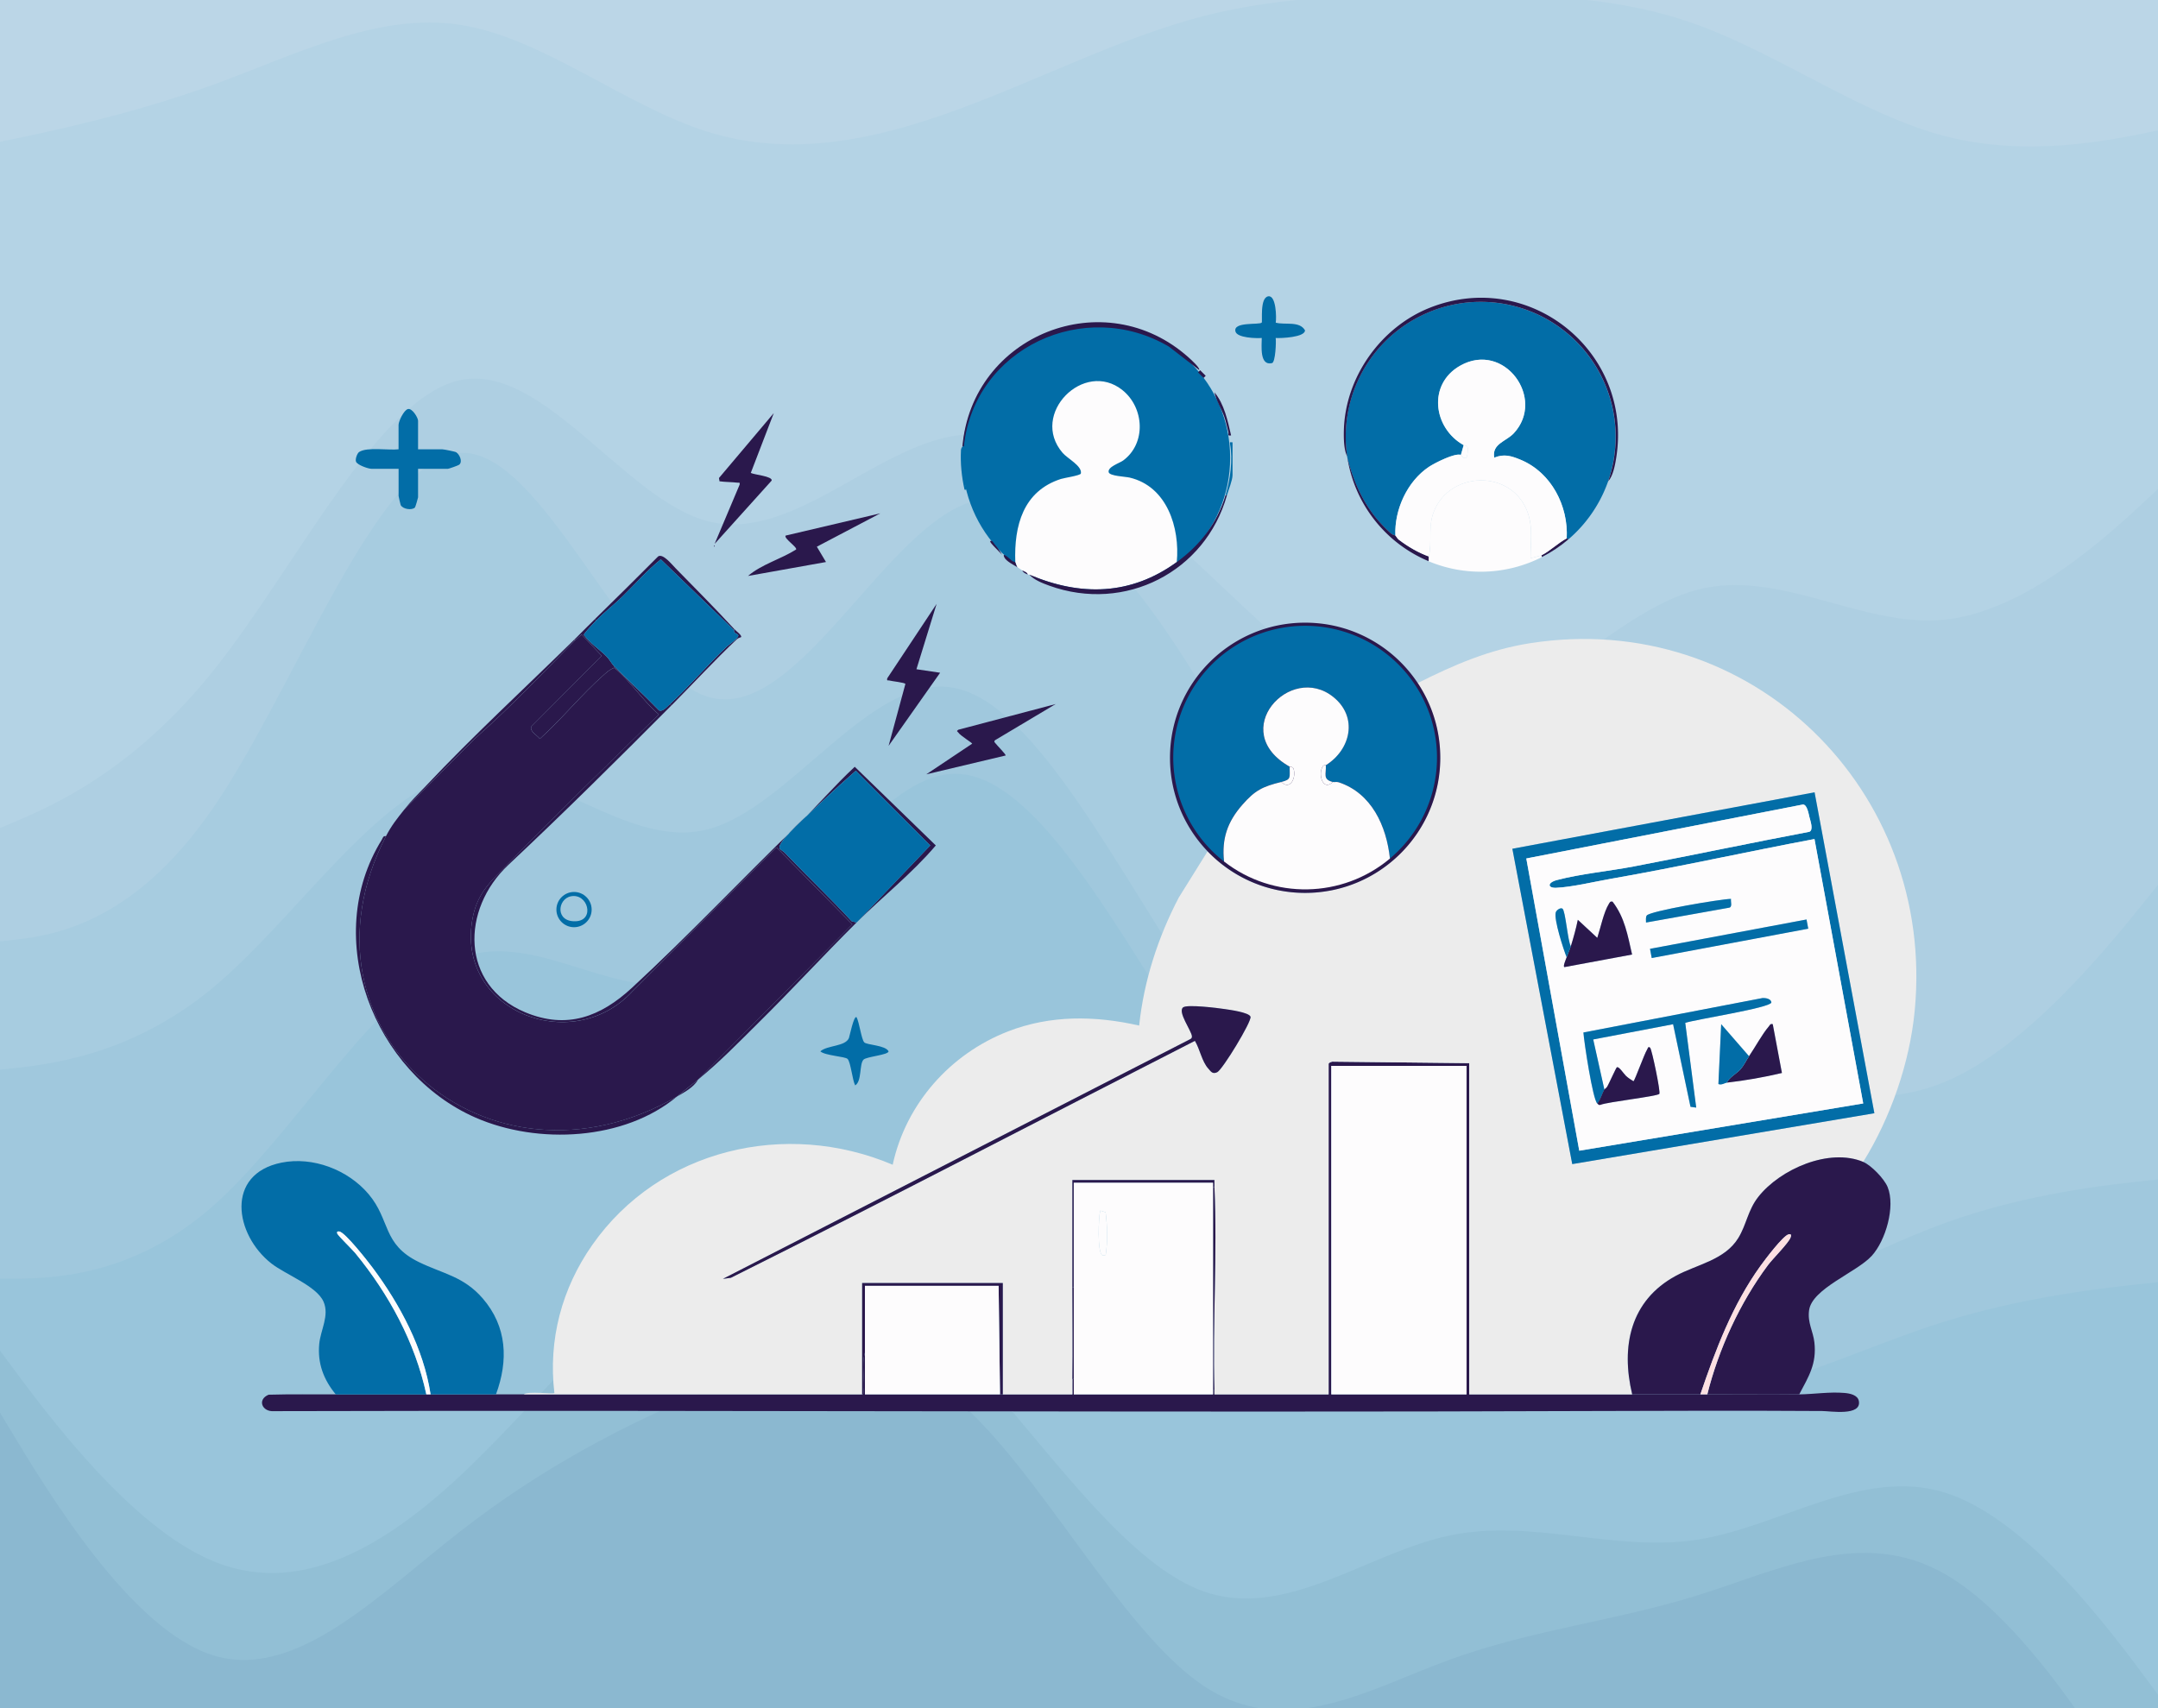 <svg xmlns="http://www.w3.org/2000/svg" viewBox="0 0 480 380"><rect x="0" y="0" width="480" height="380" fill="#808080" stroke="none"/><defs><clipPath id="clippath"><path d="M-7.64-431.92h495.29v403.84H-7.64z" class="cls-7"/></clipPath><clipPath id="clippath-1"><path d="M-7.64-11.92h495.29v403.84H-7.64z" class="cls-7"/></clipPath><style>.cls-7{fill:none}.cls-10{fill:#8bb8d0}.cls-11{fill:#026da7}.cls-13{fill:#2a184c}.cls-17{fill:#fdfcfd}.cls-19{fill:#92bfd5}</style></defs><g style="isolation:isolate"><g id="Layer_1" data-name="Layer 1"><g style="clip-path:url(#clippath)"><path d="m-7.64-117.14 9.19 15.23c9.14 15.23 27.52 45.69 45.84 51.41s36.71-13.33 55.03-27.61c18.33-14.28 36.71-23.8 55.03-31.41s36.71-13.33 55.03 1.9 36.71 51.41 55.03 63.78 36.71.95 55.03-5.71 36.71-8.57 55.03-14.28c18.33-5.71 36.71-15.23 55.03-4.76 18.33 10.47 36.71 40.93 45.84 56.17l9.19 15.23v-35.54l-9.19-12.38c-9.14-12.38-27.52-37.13-45.84-42.84s-36.71 7.62-55.03 10.47c-18.33 2.86-36.71-4.76-55.03-.95-18.33 3.81-36.71 19.04-55.03 12.38s-36.71-35.22-55.03-54.26c-18.33-19.04-36.71-28.56-55.03-20.94-18.33 7.62-36.71 32.37-55.03 49.5C84.09-74.61 65.71-65.1 47.39-72.71c-18.33-7.62-36.71-32.37-45.84-44.75l-9.19-12.38v12.69Z" class="cls-19"/><path d="m-7.64 54.21 9.19-5.71c9.14-5.71 27.52-17.14 45.84-19.99 18.33-2.86 36.71 2.86 55.03-.95 18.33-3.81 36.71-17.14 55.03-18.09s36.71 10.47 55.03 12.38c18.33 1.9 36.71-5.71 55.03-15.23 18.33-9.52 36.71-20.94 55.03-13.33 18.33 7.62 36.71 34.27 55.03 39.03 18.33 4.76 36.71-12.38 55.03-13.33s36.71 14.28 45.84 21.9l9.19 7.62V1.54l-9.19-15.23c-9.14-15.23-27.52-45.69-45.84-56.17-18.33-10.47-36.71-.95-55.03 4.76-18.33 5.71-36.71 7.62-55.03 14.28s-36.71 18.09-55.03 5.71-36.71-48.55-55.03-63.78c-18.33-15.23-36.71-9.52-55.03-1.9-18.33 7.62-36.71 17.14-55.03 31.41S65.71-46.06 47.39-51.77 10.68-87.94 1.55-103.18l-9.19-15.23z" class="cls-10"/><path d="m-7.64 82.77 9.19-.95c9.14-.95 27.52-2.86 45.84.95 18.33 3.81 36.71 13.33 55.03 9.52 18.33-3.81 36.71-20.94 55.03-31.41 18.33-10.47 36.71-14.28 55.03-12.38 18.33 1.9 36.71 9.52 55.03 6.66 18.33-2.86 36.71-16.18 55.03-14.28 18.33 1.9 36.71 19.04 55.03 23.8 18.33 4.76 36.71-2.86 55.03-4.76 18.33-1.9 36.71 1.9 45.84 3.81l9.19 1.9v-18.4l-9.19-7.62c-9.14-7.62-27.52-22.85-45.84-21.9-18.33.95-36.71 18.09-55.03 13.33s-36.7-31.4-55.02-39.02c-18.33-7.62-36.71 3.81-55.03 13.33-18.33 9.52-36.71 17.14-55.03 15.23-18.33-1.9-36.71-13.33-55.03-12.38-18.33.95-36.71 14.28-55.03 18.09-18.33 3.81-36.71-1.9-55.03.95C29.06 30.1 10.68 41.52 1.55 47.23l-9.19 5.71z" style="fill:#85b2ca"/><path d="m-7.64 117.04 9.19.95c9.14.95 27.52 2.86 45.84 5.71 18.33 2.86 36.71 6.66 55.03 2.86s36.71-15.23 55.03-24.75c18.33-9.52 36.71-17.14 55.03-16.18s36.71 10.47 55.03 13.33c18.33 2.86 36.71-.95 55.03-2.86 18.33-1.9 36.71-1.9 55.03-2.86s36.71-2.86 55.03 2.86c18.33 5.71 36.71 19.04 45.84 25.7l9.19 6.66v-64.1l-9.19-1.9c-9.14-1.9-27.52-5.71-45.84-3.81-18.33 1.9-36.71 9.52-55.03 4.76-18.33-4.76-36.71-21.9-55.03-23.8-18.33-1.9-36.71 11.42-55.03 14.28-18.33 2.86-36.71-4.76-55.03-6.66-18.33-1.9-36.71 1.9-55.03 12.38-18.33 10.47-36.71 27.61-55.03 31.41-18.33 3.81-36.71-5.71-55.03-9.52-18.33-3.81-36.71-1.9-45.84-.95l-9.19.95z" style="fill:#7eacc5"/><path d="M-7.64 139.89h495.29V127.2l-9.19-6.66c-9.14-6.66-27.52-19.99-45.84-25.7-18.33-5.71-36.71-3.81-55.03-2.86s-36.71.95-55.03 2.86c-18.33 1.9-36.71 5.71-55.03 2.86s-36.71-12.38-55.03-13.33c-18.33-.95-36.71 6.66-55.03 16.18-18.33 9.52-36.71 20.94-55.03 24.75-18.33 3.81-36.71 0-55.03-2.86-18.33-2.86-36.71-4.76-45.84-5.71l-9.19-.95v24.12Z" style="fill:#77a6bf"/></g><g style="clip-path:url(#clippath-1)"><path d="m-7.64 34.41 9.19-1.9c9.14-1.9 27.52-5.71 45.84-12.38C65.72 13.47 84.1 3.95 102.42 6.8c18.33 2.86 36.71 18.09 55.03 23.8 18.33 5.71 36.71 1.9 55.03-4.76S249.19 9.66 267.51 4.9C285.84.14 304.22.14 322.55.14s36.71 0 55.03 6.66c18.33 6.66 36.71 19.99 55.03 24.75 18.33 4.76 36.71.95 45.84-.95l9.19-1.9v-40.62H-7.64z" style="fill:#bbd6e7"/><path d="m-7.64 188.63 9.19-3.81c9.14-3.81 27.52-11.42 45.84-34.27 18.33-22.85 36.71-60.93 55.03-64.73s36.71 26.65 55.03 31.41 36.71-16.18 55.03-19.04 36.71 12.38 55.03 29.51c18.33 17.14 36.71 36.17 55.03 34.27 18.33-1.9 36.71-24.75 55.03-29.51 18.33-4.76 36.71 8.57 55.03 6.66s36.71-19.04 45.84-27.61l9.19-8.57V27.43l-9.19 1.9c-9.14 1.9-27.52 5.71-45.84.95-18.33-4.76-36.71-18.09-55.03-24.75s-36.71-6.66-55.03-6.66-36.71 0-55.03 4.76-36.71 14.28-55.03 20.94-36.71 10.47-55.03 4.76c-18.33-5.71-36.71-20.94-55.03-23.8-18.33-2.86-36.71 6.66-55.03 13.33S10.68 29.33 1.55 31.23l-9.19 1.9v155.49Z" style="fill:#b4d3e5"/><path d="m-7.64 211.47 9.19-.95c9.14-.95 27.52-2.86 45.84-29.51S84.1 102.95 102.42 102c18.33-.95 36.71 48.55 55.03 54.26 18.33 5.71 36.71-32.37 55.03-41.89 18.33-9.52 36.71 9.52 55.03 39.98 18.33 30.46 36.71 72.35 55.03 87.58 18.33 15.23 36.71 3.81 55.03 1.9s36.71 5.71 55.03-1.9 36.71-30.46 45.84-41.89l9.19-11.42v-86.95l-9.19 8.57c-9.14 8.57-27.52 25.7-45.84 27.61-18.33 1.9-36.71-11.42-55.03-6.66-18.33 4.76-36.71 27.61-55.03 29.51-18.33 1.9-36.71-17.14-55.03-34.27s-36.71-32.37-55.03-29.51-36.71 23.8-55.03 19.04c-18.33-4.76-36.71-35.22-55.03-31.41-18.33 3.81-36.71 41.89-55.03 64.73s-36.71 30.46-45.84 34.27l-9.19 3.81v24.12Z" style="fill:#aecfe2"/><path d="m-7.64 240.03 9.19-.95c9.14-.95 27.52-2.86 45.84-18.09s36.71-43.79 55.03-47.6 36.71 17.14 55.03 12.38c18.33-4.76 36.71-35.22 55.03-31.41s36.71 41.89 55.03 68.54 36.71 41.89 55.03 53.31c18.33 11.42 36.71 19.04 55.03 17.14 18.33-1.9 36.71-13.33 55.03-19.99 18.33-6.66 36.71-8.57 45.84-9.52l9.19-.95v-75.52l-9.19 11.42c-9.14 11.42-27.52 34.27-45.84 41.89s-36.71 0-55.03 1.9c-18.33 1.9-36.71 13.33-55.03-1.9-18.33-15.23-36.71-57.12-55.03-87.58-18.33-30.46-36.71-49.5-55.03-39.98-18.33 9.52-36.71 47.6-55.03 41.89-18.33-5.71-36.71-55.21-55.03-54.26s-36.71 52.36-55.03 79.01-36.71 28.54-45.84 29.49l-9.19.95z" style="fill:#a7cce0"/><path d="M-7.64 285.73h9.19c9.14 0 27.52 0 45.84-16.18S84.1 221 102.42 214.34c18.33-6.66 36.71 12.38 55.03 3.81 18.33-8.57 36.71-44.74 55.03-44.74s36.71 36.17 55.03 63.78c18.33 27.61 36.71 46.65 55.03 59.02 18.33 12.38 36.71 18.09 55.03 16.18s36.71-11.42 55.03-17.14c18.33-5.71 36.71-7.62 45.84-8.57l9.19-.95v-24.12l-9.19.95c-9.14.95-27.52 2.86-45.84 9.52-18.33 6.66-36.71 18.09-55.03 19.99s-36.71-5.71-55.03-17.14c-18.33-11.42-36.71-26.65-55.03-53.31-18.33-26.65-36.71-64.73-55.03-68.54-18.33-3.81-36.71 26.65-55.03 31.41-18.33 4.76-36.71-16.18-55.03-12.38s-36.71 32.37-55.03 47.6c-18.33 15.23-36.71 17.14-45.84 18.09l-9.19.95v46.96Z" style="fill:#a0c8dd"/><path d="m-7.64 291.44 9.19 12.38c9.14 12.38 27.52 37.13 45.84 44.74s36.71-1.9 55.03-19.04c18.33-17.14 36.71-41.89 55.03-49.5 18.33-7.62 36.71 1.9 55.03 20.94 18.33 19.04 36.71 47.6 55.03 54.26 18.33 6.66 36.71-8.57 55.03-12.38 18.33-3.81 36.71 3.81 55.03.95 18.33-2.86 36.71-16.18 55.03-10.47 18.33 5.71 36.71 30.46 45.84 42.84l9.19 12.38V284.46l-9.19.95c-9.14.95-27.52 2.86-45.84 8.57-18.33 5.71-36.71 15.23-55.03 17.14s-36.71-3.81-55.03-16.18c-18.33-12.38-36.71-31.41-55.03-59.02-18.33-27.61-36.71-63.78-55.03-63.78s-36.71 36.17-55.03 44.74-36.71-10.47-55.03-3.81-36.71 39.03-55.03 55.21c-18.33 16.18-36.71 16.18-45.84 16.18h-9.19z" style="fill:#99c5db"/><path d="m-7.64 302.86 9.19 15.23c9.14 15.23 27.52 45.69 45.84 51.41s36.71-13.33 55.03-27.61c18.33-14.28 36.71-23.8 55.03-31.41s36.71-13.33 55.03 1.9 36.71 51.41 55.03 63.78 36.71.95 55.03-5.71 36.71-8.57 55.03-14.28c18.33-5.71 36.71-15.23 55.03-4.76 18.33 10.47 36.71 40.93 45.84 56.17l9.19 15.23v-35.54l-9.19-12.38c-9.14-12.38-27.52-37.13-45.84-42.84s-36.71 7.62-55.03 10.47c-18.33 2.86-36.71-4.76-55.03-.95-18.33 3.81-36.71 19.04-55.03 12.38s-36.71-35.22-55.03-54.26c-18.33-19.04-36.71-28.56-55.03-20.94-18.33 7.62-36.71 32.37-55.03 49.5-18.33 17.14-36.71 26.65-55.03 19.04-18.33-7.62-36.71-32.37-45.84-44.74l-9.19-12.38z" class="cls-19"/><path d="m-7.64 474.21 9.19-5.71c9.14-5.71 27.52-17.14 45.84-19.99 18.33-2.86 36.71 2.86 55.03-.95 18.33-3.81 36.71-17.14 55.03-18.09s36.71 10.47 55.03 12.38c18.33 1.9 36.71-5.71 55.03-15.23 18.33-9.52 36.71-20.94 55.03-13.33 18.33 7.62 36.71 34.27 55.03 39.03 18.33 4.76 36.71-12.38 55.03-13.33s36.71 14.28 45.84 21.9l9.19 7.62v-46.96l-9.19-15.23c-9.14-15.23-27.52-45.69-45.84-56.17-18.33-10.47-36.71-.95-55.03 4.76-18.33 5.71-36.71 7.62-55.03 14.28s-36.71 18.09-55.03 5.71-36.71-48.55-55.03-63.78c-18.33-15.23-36.71-9.52-55.03-1.9-18.33 7.62-36.71 17.14-55.03 31.41s-36.71 33.32-55.03 27.61-36.71-36.18-45.84-51.42l-9.19-15.23z" class="cls-10"/></g><circle cx="243.84" cy="101.84" r="29.78" class="cls-11"/><path d="M270.12 309.27c0 .31-.01.62 0 .93h25.4v-73.54c0-.26.75-.55 1.07-.48l30.21.33v73.69h36.23c5.06 0 10.14.01 15.17 0h1.55c6.81-.01 13.64.08 20.44 0 3.3-.04 6.73-.61 10.08-.32 1.15.1 2.93.43 3.19 1.79.64 3.41-6.34 2.24-8.14 2.23-16.93-.1-33.89-.06-50.82 0-97.79.37-195.72-.23-293.59.03-2.62.19-3.77-2.58-1.16-3.66 4.98-.14 9.97-.05 14.95-.07 6.7-.03 13.43.01 20.13 0h21.68c25.08-.02 50.18.01 75.26 0 .3.02.29-.2.32-.45.35-2.76-.54-6.13.3-8.84v9.29c10.01-.02 20.03.02 30.04 0h.62c5.16-.01 10.33 0 15.49 0 0-1.13-.02-2.28 0-3.41h.31v3.41h30.97v-.93h.31Zm26-72.15v73.07h30.08v-73.07z" class="cls-13"/><path d="M92.98 99.96h5.42c.31 0 2.79.48 3.07.65.73.46 1.5 2.07.67 2.77-.2.17-2.33.91-2.49.91h-6.66v6.35c0 .12-.59 2.15-.69 2.25-.68.71-2.76.37-3.18-.55-.06-.12-.46-1.91-.46-2.01v-6.04h-6.04c-.69 0-3.09-.82-3.42-1.56-.25-.56.25-1.89.68-2.18 1.78-1.17 6.59-.33 8.77-.6v-5.42c0-.8 1.17-3.29 2.08-3.53.96-.25 2.26 1.94 2.26 2.6v6.35Z" class="cls-11"/><path d="M414.44 258.49c-7.61-3.2-18.51 1.62-23.36 7.77-2.33 2.96-2.61 6.18-4.46 9.17-3.03 4.91-9.15 5.83-13.89 8.4-10.12 5.49-12.26 15.68-9.7 26.37H326.8v-73.69l-30.21-.33c-.32-.07-1.07.22-1.07.48v73.54h-25.4c-.01-.31.01-.62 0-.93-.43-14.94.67-30.33 0-45.21-.02-.51.02-1.04 0-1.55h-31.59c0 7.94.01 15.9 0 23.84 0 6.8.1 13.63 0 20.44-.02 1.13.01 2.28 0 3.41-5.16 0-10.33-.01-15.49 0v-24.77h-31.28v24.77c-25.08.01-50.18-.02-75.26 0 .89-.78 6.51 0 6.81-.31-1.39-11.84 1.64-23.24 8.42-32.92 14.95-21.35 43.08-27.93 66.83-17.86 2.94-13.55 12.77-24.64 25.63-29.65 9.45-3.68 19.4-3.53 29.19-1.31 1.06-9.99 4.19-19.62 8.82-28.49l6.39-10.25c10.78 11.22 28.34 12.36 40.48 2.63s14.86-27.11 6.26-40.07c8.07-4.07 15.96-7.47 25.01-8.88 49.15-7.69 90.29 32.73 85.54 81.81-1.12 11.59-5.36 23.76-11.46 33.6Zm2.48-10.84-13.3-71.39-67.22 12.56 13.32 70.15 67.21-11.32Zm-151.14-16.1c1.12 1.85 1.55 4.58 2.98 6.17.6.67.93 1.3 1.98.81 1.17-.55 7.71-11.3 7.41-12.34-.28-.96-4.73-1.55-5.75-1.71-1.55-.24-8.27-1.07-9.22-.39-1.34.96 1.87 5.23 1.94 6.45.02.37-.13.52-.45.67L160.8 284.5l1.77-.24c34.56-17.26 68.8-35.15 103.21-52.71" style="fill:#ececec;mix-blend-mode:multiply"/><path d="M167 105.21c.77.41 4.86.73 4.64 1.7L158.95 121l5.56-13.17c.09-.61-.02-.4-.45-.45-1.26-.15-2.73-.13-4.02-.31l-.12-.73 12.19-14.44-5.11 13.3ZM195.8 114.2l-14.11 7.42 2.03 3.41-17.34 3.1c3.01-2.59 7.3-3.74 10.69-5.88.35-.49-2.77-2.48-2.33-3.1z" class="cls-13"/><path d="M190.22 241.46c-.63-1.14-.99-5.2-1.7-5.89-.55-.55-5.07-.74-6.05-1.69 1.57-1.38 5.52-1.04 6.35-2.94.14-.32 1.09-5.12 1.7-4.65.62 1.14 1.06 4.83 1.7 5.58.53.62 4.72.62 5.42 2.01 0 .81-4.9 1.17-5.57 1.85-.97.98-.33 4.8-1.85 5.73" class="cls-11"/><path d="M158.79 121.32c.2.1.2.21 0 .31z" class="cls-13"/><path d="M283.75 71.78c2.1.56 5.31-.43 6.52 1.71 0 1.56-5.38 1.78-6.52 1.7.13.81-.05 5.41-.82 5.59-2.83.68-2.28-3.96-2.28-5.59-1.22.09-5.48 0-5.85-1.45-.58-2.24 5.3-1.42 5.84-1.97.22-.22-.49-5.52 1.45-5.85 1.78-.3 1.85 4.79 1.67 5.86Z" class="cls-11"/><path d="M214.07 99.34c2.14-24.87 31.62-36.58 50.32-19.81.35.31 2.68 2.41 2.33 2.78l-6.72-5.2c-18.72-11.04-43.31.29-45.62 22.23zM273.84 96.86c-.96.16-.48-.26-.62-.76-.31-1.13-.52-2.33-.92-3.43-.66-1.85-1.78-3.51-2.18-5.41 2.19 2.61 2.95 6.33 3.71 9.6Z" class="cls-13"/><path d="M272.6 110.17c1.03-3.41 1.65-7.86 1-11.38-.11-.6.03-.37.55-.39v7.28c0 1.17-.92 3.37-1.24 4.49zM214.38 99.34c-.34 3.25-.11 5.51.42 8.72.07.43.55 1-.26.88-.65-2.89-.95-5.88-.79-8.85.02-.41.32-.69.32-.75z" class="cls-11"/><path d="M225.84 125.04c.1.1.27 1.03.62 1.24-.84-.53-2.7-1.41-3.09-2.33-.61-1.41 1.52.63 1.7.79.26.23.71.24.77.3M266.472 82.837l.474-.474 1.237 1.237-.473.474zM220.26 120.39c.4-.38.8.5.99.71.58.64 1.27 1.6 1.64 2.38-.2-.43-2.91-2.82-2.63-3.09" class="cls-13"/><path d="M261.76 125.04c-10.2 7.43-21.41 7.68-32.83 2.79-.09-.04-.22.04-.31 0-.22-.6-.8-.66-1.24-.93-.33-.2-.62-.42-.93-.62-.35-.21-.52-1.14-.62-1.24-.29-8.1 1.75-15.79 10.15-18.49.73-.24 4.33-.76 4.43-1.21.35-1.66-2.94-3.3-4.06-4.6-7.4-8.61 4.78-20.84 13.33-13.94 4.85 3.91 5.3 11.83.15 15.64-.77.57-3.5 1.42-3.23 2.6.2.88 3.66.97 4.68 1.21 8.29 1.96 11.19 11.12 10.47 18.8Z" class="cls-17"/><path d="M228.93 127.82c11.42 4.89 22.62 4.64 32.83-2.79 5.19-3.78 8.96-8.62 10.84-14.86h.31c-4.79 17.04-22.65 26.2-39.49 20.13-1.49-.54-3.44-1.29-4.48-2.48ZM228.62 127.82c-.49-.22-1.01-.38-1.24-.93.44.27 1.02.33 1.24.93" class="cls-13"/><path d="M357.7 107.06c-.03.09-.06.18-.1.27l-.24.64a30.1 30.1 0 0 1-8.44 11.96l-.45-.16c.41-7.21-3.42-14.65-10.23-17.49-2.1-.88-3.7-1.36-5.88-.47-.58-3.08 2.64-3.61 4.33-5.42 7.2-7.72-2.13-20.59-11.93-15.03-7.23 4.1-6.02 13.83.79 17.66l-.62 2.17c-1.34-.47-5.82 1.81-7.1 2.66-4.83 3.22-7.72 9.57-7.46 15.3-.11-.09-.57-.12-.94-.44-5.22-4.58-8.02-10.19-9.74-16.87-.02-.1-.03-.2-.05-.3a30.02 30.02 0 0 1 15.07-30.58 30.016 30.016 0 0 1 42.97 36.1Z" class="cls-11"/><path d="M357.7 107.06a30.016 30.016 0 0 0-42.97-36.1 29.99 29.99 0 0 0-15.07 30.58c-.76-1.46-.79-4.06-.75-5.77.29-11.83 8.2-22.98 19.13-27.31 22.13-8.78 45.05 9.72 41.49 33.13-.25 1.65-.7 4.26-1.83 5.48ZM310.38 119.15c.21.17.39.63.77.92 2.03 1.53 4.27 2.85 6.66 3.72-.06.26.04.64-.05 1.05a30.02 30.02 0 0 1-18.06-23.01c1.72 6.68 4.53 12.29 9.74 16.87.36.32.82.35.94.44ZM357.37 107.97l.24-.64c-.08.21-.16.43-.24.64" class="cls-13"/><path d="M317.81 123.8c.76-3.31-.21-6.55 1.09-9.9 3.5-9.08 16.86-9.49 20.65-.52 1.49 3.54.89 7.04.88 10.74.09.09 2.25-.51 2.48-.62l.06.43a30.05 30.05 0 0 1-25.2.93c.09-.42 0-.79.05-1.05Z" class="cls-17"/><path d="M348.92 119.93c-1.82 1.56-3.82 2.9-5.96 3.99l-.06-.43c1.67-.77 3.82-2.84 5.57-3.72z" class="cls-13"/><path d="M325.56 99.03c-6.81-3.83-8.02-13.56-.79-17.66 9.8-5.57 19.14 7.31 11.93 15.03-1.69 1.81-4.91 2.34-4.33 5.42 2.17-.89 3.77-.4 5.88.47 6.81 2.84 10.63 10.28 10.23 17.49-1.75.88-3.9 2.95-5.57 3.72-.23.11-2.39.71-2.48.62.02-3.69.62-7.2-.88-10.74-3.79-8.97-17.14-8.56-20.65.52-1.29 3.35-.33 6.6-1.09 9.9-2.39-.87-4.64-2.19-6.66-3.72-.38-.29-.56-.75-.77-.92-.26-5.73 2.63-12.08 7.46-15.3 1.27-.85 5.76-3.13 7.1-2.66.07.02.59 1.04 1.23.62.18-.12.41-1.86.27-2.28-.19-.57-.66-.38-.89-.51Z" class="cls-17"/><path d="M325.56 99.03c.23.13.7-.07.89.51.14.42-.09 2.16-.27 2.28-.64.42-1.16-.59-1.23-.62l.62-2.17ZM296.12 237.12h30.08v73.07h-30.08z" class="cls-17"/><path d="M136.64 148.57c3.73 3.07 6.22 7.22 9.9 10.37-11.14 10.94-22.39 21.79-33.28 32.98-3.68 3.78-6.93 6.39-8.08 12.05-4.21 20.73 21.93 31.24 35.48 16.59l32.05-32.05 16.86 17.14-34.35 34.57c-1.47 1.19-3.09 2.41-4.65 3.72-42.09 24.35-86.92-14.83-64.73-57.9 1.22-2.36 2.39-3.82 4.03-5.88l15.83-15.91c7.79-6.89 14.99-14.43 22.27-21.86l1.39-1.23 4.48 4.75-15.63 15.69c-.51 1.11 1.29 1.97 1.87 2.77 4.9-4.43 9.31-9.91 14.24-14.25.65-.57 1.49-1.31 2.33-1.54Z" class="cls-13"/><path d="M136.64 148.26c3.25 3.3 6.7 6.42 9.92 9.76.81.42 1.83-.82 2.47-1.4l.31.31c-11.93 12-23.96 23.93-36.24 35.45-10.59 9.93-10.72 26.78 3.73 32.82 9.29 3.88 16.8.95 23.69-5.41 12.48-11.51 24.52-24.28 36.7-36.07 4.42-4.27 8.4-8.96 12.9-13.14l18.03 17.5c-5.32 6.26-11.82 11.38-17.63 17.14l16.39-17.14-16.55-16.62c-2.29 2.02-4.61 4.09-6.82 6.2s-8.16 7.42-9.61 9.59c-1.22 1.82-.18 1.61.65 2.48 4.89 5.12 10.04 10 14.84 15.2l1.1.29c-7.33 7.28-14.53 15.12-21.97 22.46-4.26 4.21-8.54 8.63-13.33 12.52l34.35-34.57-16.86-17.14-32.05 32.05c-13.55 14.66-39.69 4.15-35.48-16.59 1.15-5.66 4.4-8.27 8.08-12.05 10.89-11.19 22.13-22.05 33.28-32.98-3.69-3.15-6.17-7.3-9.9-10.37v-.31Z" class="cls-13"/><path d="M85.85 186.03c-22.2 43.07 22.64 82.25 64.73 57.9-11.67 9.77-30.93 10.77-44.8 4.7-22.66-9.92-34.41-39.95-20.85-61.84.25-.41.27-.9.93-.76Z" class="cls-13"/><path d="M131.6 202.35c0 2.17-1.76 3.92-3.92 3.92s-3.92-1.76-3.92-3.92 1.76-3.92 3.92-3.92 3.92 1.76 3.92 3.92m-4.64-2.95c-3 .61-3.51 5.79 1.17 5.54 4.24-.23 2.63-6.32-1.17-5.54" class="cls-11"/><path d="M127.97 142.38c-7.28 7.43-14.47 14.97-22.27 21.86l-15.83 15.91c1.71-2.16 2.94-3.27 4.81-5.25 10.56-11.22 21.95-21.72 32.97-32.52h.31Z" class="cls-13"/><path d="M132.62 138.04c-.41.43-2.82 2.91-2.76 3.21 1.37 1.86 3.55 3.25 5.1 4.83.57.57 1.08 1.56 1.69 2.18v.31c-.85.23-1.68.97-2.33 1.54-4.93 4.34-9.34 9.81-14.24 14.25-.58-.8-2.38-1.66-1.87-2.77l15.63-15.69-4.48-4.75-1.39 1.23h-.31c1.56-1.53 3.07-3.11 4.65-4.64l.31.31ZM155.23 240.22c-.89 1.65-3.06 2.8-4.65 3.72 1.56-1.31 3.18-2.52 4.65-3.72" class="cls-13"/><path d="M163.28 139.9v.31l-16.3-15.77c-3.07 2.46-5.76 5.57-8.62 8.35-1.83 1.78-3.96 3.41-5.74 5.26l-.31-.31c4.73-4.61 9.41-9.29 14.08-13.96 1.07-.71 3.05 1.8 3.89 2.65 4.33 4.43 8.8 8.91 13 13.48Z" class="cls-13"/><path d="M163.28 139.9c.45.49 1.84 1.47 1.55 1.85-.03.04-.6.14-.93.45-4.93 4.66-9.73 9.88-14.55 14.73l-.31-.31c4.27-3.92 8.28-8.66 12.53-12.7.49-.47 2.82-1.98 2.64-2.62-.08-.28-1.12-.42-.93-1.09z" class="cls-13"/><path d="M163.28 140.21c-.19.67.85.81.93 1.09.18.64-2.15 2.15-2.64 2.62-4.25 4.04-8.27 8.79-12.53 12.7-.64.59-1.66 1.83-2.47 1.4-3.21-3.34-6.66-6.47-9.92-9.76-.61-.62-1.12-1.61-1.69-2.18-1.55-1.58-3.73-2.97-5.1-4.83-.05-.3 2.35-2.78 2.76-3.21 1.78-1.84 3.91-3.48 5.74-5.26 2.86-2.77 5.55-5.88 8.62-8.35l16.3 15.77ZM190.53 205.23l-1.1-.29c-4.8-5.21-9.95-10.09-14.84-15.2-.83-.87-1.87-.66-.65-2.48 1.45-2.17 7.38-7.46 9.61-9.59s4.53-4.18 6.82-6.2l16.55 16.62z" class="cls-11"/><path d="M238.53 286.36c.01-7.94 0-15.9 0-23.84h31.59c.02.51-.02 1.04 0 1.55h-.32v-.94h-30.97v23.23h-.31Z" class="cls-13"/><path d="M110.32 310.2H95.76c-1.56-10.17-6.79-19.97-12.88-28.15-1.06-1.42-6.08-7.85-7.4-8.08-.4-.07-.64.06-.47.47.22.51 3.35 3.53 4.01 4.35 7.48 9.13 13.29 19.81 15.8 31.42-6.7.01-13.43-.03-20.13 0-2.71-3.28-4.1-6.95-3.68-11.26.3-3.1 2.3-6.3.95-9.38-1.53-3.49-8.51-6.06-11.62-8.51-8.16-6.42-10.26-19.87 2.25-22.41 6.98-1.42 14.81 1.58 19.38 6.98 4.93 5.82 3.02 11.15 11.19 15.13 5.39 2.63 9.94 3.16 14.21 8.09 5.42 6.27 5.74 13.8 2.94 21.37Z" class="cls-11"/><path d="M265.78 231.55c-34.41 17.55-68.65 35.45-103.21 52.71l-1.77.24 103.87-53.29c.32-.15.47-.3.45-.67-.07-1.22-3.28-5.48-1.94-6.45.95-.68 7.67.15 9.22.39 1.02.15 5.47.74 5.75 1.71.3 1.04-6.24 11.79-7.41 12.34-1.05.49-1.38-.14-1.98-.81-1.43-1.58-1.86-4.32-2.98-6.17" class="cls-13"/><path d="M94.84 310.2c-2.52-11.61-8.32-22.28-15.8-31.42-.67-.82-3.8-3.83-4.01-4.35-.17-.41.07-.54.47-.47 1.32.24 6.35 6.66 7.4 8.08 6.09 8.18 11.32 17.98 12.88 28.15h-.93Z" class="cls-17"/><path d="M191.77 310.2v-24.77h31.28v24.77h-.62l-.31-24.15h-29.73c0 4.95-.01 9.91 0 14.86-.84 2.71.05 6.08-.3 8.84-.03.25-.01.46-.32.45" class="cls-13"/><path d="M192.39 300.91c-.01-4.95 0-9.91 0-14.86h29.73l.31 24.15c-10.01.02-20.03-.02-30.04 0z" class="cls-17"/><path d="M270.12 264.06c.67 14.87-.43 30.26 0 45.21h-.31v-45.21h.32ZM238.84 306.79h-.31c.1-6.8 0-13.63 0-20.44h.31z" class="cls-13"/><path d="M238.84 263.13h30.97v47.07h-30.97zm7.08 6.55-1.19-.36c-.41 1.46-.68 9.39.46 9.91.14.06.73.13.77-.18.45-3.23.35-6.14-.04-9.37" class="cls-17"/><path d="M245.92 269.68c.39 3.23.5 6.14.04 9.37-.04.31-.63.24-.77.18-1.14-.51-.87-8.44-.46-9.91z" class="cls-17"/><path d="M320.36 168.58c0-16.6-13.46-30.06-30.06-30.06s-30.06 13.46-30.06 30.06 13.46 30.06 30.06 30.06 30.06-13.46 30.06-30.06m-48.1 23.07c10.91 8.52 26.29 8.25 36.9-.65a29.33 29.33 0 0 0 8.63-32.74 29.32 29.32 0 0 0-27.99-19.05 29.335 29.335 0 0 0-27.3 20.02 29.31 29.31 0 0 0 9.77 32.41Z" class="cls-13"/><path d="M309.15 191c-.77-7.25-4.08-14.55-11.4-16.97-.46-.15-.98 0-1.31-.07-2.31-.59-1.42-1.75-1.55-3.72 5.57-3.5 7.17-10.73 1.7-15.16-9.61-7.78-23.69 7.59-9.75 15.47-.03 2.4.48 2.83-1.86 3.41-4.1 1.01-5.82 1.83-8.68 5.1-3.28 3.76-4.59 7.49-4.05 12.59-9.79-7.65-13.71-20.63-9.77-32.41a29.335 29.335 0 0 1 27.3-20.02 29.34 29.34 0 0 1 27.99 19.05c4.35 11.64.9 24.75-8.63 32.74Z" class="cls-11"/><path d="M294.9 170.24c-.09.05-.4-.14-.64.2-1.2 1.65-.03 5.74 2.19 3.52.33.08.85-.08 1.31.07 7.33 2.42 10.63 9.72 11.4 16.97-10.61 8.89-25.99 9.16-36.9.65-.54-5.1.77-8.83 4.05-12.59 2.86-3.28 4.58-4.09 8.68-5.1 2 1.96 3.36-.97 2.74-2.91-.18-.57-.66-.37-.88-.5-13.94-7.88.14-23.25 9.75-15.47 5.48 4.44 3.88 11.66-1.7 15.16" class="cls-17"/><path d="M294.9 170.24c.13 1.97-.77 3.13 1.55 3.72-2.21 2.22-3.39-1.87-2.19-3.52.25-.34.56-.14.64-.2M284.99 173.96c2.33-.58 1.83-1 1.86-3.41.22.13.7-.07.88.5.62 1.93-.74 4.87-2.74 2.91" class="cls-17"/><path d="m203.85 148.88 5.26.78-11.46 16.26 3.73-13.75c-.03-.34-3.02-.61-3.59-.79-.35-.11-.55.2-.45-.47l10.99-16.57-4.49 14.55ZM234.82 156.62l-13.48 8.04c-.37.36-.04.52.16.79.23.33 2.32 2.43 2.18 2.62l-17.65 4.19 10.21-6.82c0-.2-2.65-1.79-3.09-2.48-.2-.31-.5-.23 0-.62l21.68-5.72ZM414.44 258.49c1.78.75 4.66 3.73 5.42 5.58 1.78 4.36-.45 11.96-3.55 15.33-3.4 3.69-13.27 7.26-13.92 12.09-.38 2.79.9 4.64 1.18 7.13.54 4.8-1.26 7.57-3.37 11.58-6.8.08-13.63-.01-20.44 0 2.52-10.09 7.26-20.42 13.5-28.77 1.06-1.42 4.58-4.9 5.02-6.13.14-.4.26-.82-.4-.71-1.22.21-5.37 5.75-6.29 7.03-6.2 8.6-9.98 18.61-13.37 28.58-5.04.01-10.11 0-15.17 0-2.55-10.69-.42-20.88 9.7-26.37 4.74-2.57 10.87-3.49 13.89-8.4 1.84-2.99 2.13-6.21 4.46-9.17 4.84-6.15 15.74-10.97 23.36-7.77Z" class="cls-13"/><path d="M378.2 310.2c3.4-9.97 7.18-19.99 13.37-28.58.92-1.28 5.07-6.82 6.29-7.03.66-.11.55.31.4.71-.44 1.23-3.96 4.71-5.02 6.13-6.23 8.35-10.98 18.68-13.5 28.77h-1.55Z" style="fill:#fde0e2"/><path d="m416.92 247.65-67.21 11.32-13.32-70.15 67.22-12.56 13.3 71.39Zm-13.32-61c-15.17 2.85-30.26 6.23-45.47 8.88-3.6.63-8.5 1.82-12 1.97-1.94.08-2-1.15.16-1.72 5.23-1.38 11.66-1.99 17.1-3.03 13.03-2.5 26.02-5.23 39.06-7.71.96-.43.23-2.39 0-3.29-.18-.73-.51-2.75-1.42-2.78l-61.55 12.01 11.78 65.01 63.16-10.51-10.84-58.83Z" class="cls-11"/><path d="m403.6 186.65 10.84 58.83-63.16 10.51-11.78-65.01 61.55-12.01c.91.02 1.24 2.05 1.42 2.78.22.9.95 2.86 0 3.29-13.04 2.47-26.02 5.21-39.06 7.71-5.44 1.04-11.88 1.65-17.1 3.03-2.16.57-2.1 1.81-.16 1.72 3.5-.15 8.4-1.34 12-1.97 15.21-2.66 30.3-6.03 45.47-8.88Zm-18.58 13.32c-2.31.04-18.16 2.72-18.74 3.71-.26.45-.14 1.05-.15 1.55l18.52-3.31c.73-.19.28-1.3.38-1.95Zm-36.55 13c-.12.36-.93 2.15-.46 2.17l15.02-2.79c-.98-4.25-1.61-8.21-4.34-11.76-.57-.12-.61.15-.85.54-1.1 1.73-1.88 5.47-2.55 7.51l-4.33-4.02c-.4 1.98-.96 3.96-1.55 5.88-.69-1.13-1.19-7.89-1.86-8.36-.42-.29-1.34.31-1.49.84-.45 1.59 1.7 8.18 2.43 9.99Zm53.35-8.42-34.81 6.53.38 2.04 34.81-6.53zm-44.98 37.84-2.48-11.14 17.77-3.39 3.87 18.37 1.27.18-2.44-18.85c2.29-.78 18.86-3.32 19.16-4.53-.06-.84-1.27-1.02-1.93-1l-39.88 7.67c.15 2.14 2.09 15 3.09 15.79.21.17.28.43.71.3 1.56-.65 12.68-1.88 13.09-2.44.31-.42-1.67-9.87-2.04-10.24-.46-.46-.54.15-.69.4-.62.99-2.71 6.8-3.02 7.04-.59-.35-1.21-.75-1.71-1.23-.43-.4-1.57-2.18-2-1.87-.19.14-1.72 3.56-2.11 4.25-.22.39-.62.59-.68.7Zm32.2-7.43-6.19-7.12-.62 13.31c.7.3 1.48-.27 1.86-.31 4.1-.47 8.22-1.19 12.26-2.15l-2.04-10.86c-.58-.14-.6.2-.88.51-1.48 1.72-3.02 4.62-4.39 6.61Z" class="cls-17"/><path d="M355.29 245.48c-1-.79-2.94-13.65-3.09-15.79l39.88-7.67c.66-.02 1.86.16 1.93 1-.3 1.21-16.87 3.75-19.16 4.53l2.44 18.85-1.27-.18-3.87-18.37-17.77 3.39 2.48 11.14c-.49.85-.83 2.23-1.55 3.1Z" class="cls-11"/><path d="M349.4 210.5c.59-1.92 1.15-3.91 1.55-5.88l4.33 4.02c.67-2.04 1.46-5.78 2.55-7.51.24-.38.28-.66.85-.54 2.74 3.56 3.36 7.51 4.34 11.76L348 215.14c-.47-.02.34-1.81.46-2.17.28-.82.67-1.65.93-2.48ZM356.84 242.39c.06-.11.46-.31.68-.7.39-.69 1.92-4.11 2.11-4.25.43-.31 1.57 1.46 2 1.87.5.48 1.12.87 1.71 1.23.31-.24 2.4-6.05 3.02-7.04.16-.25.24-.86.69-.4.37.37 2.35 9.82 2.04 10.24-.41.56-11.53 1.79-13.09 2.44-.43.13-.5-.13-.71-.3.72-.87 1.06-2.25 1.55-3.1ZM389.04 234.96c1.36-1.99 2.91-4.89 4.39-6.61.28-.32.3-.65.88-.51l2.04 10.86c-4.04.96-8.16 1.68-12.26 2.15.62-1.22 2.18-2.01 2.99-2.9.89-.98 1.31-2.03 1.97-2.99Z" class="cls-13"/><path d="m367.01 211.083 34.813-6.528.384 2.045-34.814 6.528zM389.04 234.96c-.66.96-1.08 2.01-1.97 2.99-.81.89-2.37 1.68-2.99 2.9-.38.04-1.16.61-1.86.31l.62-13.31 6.19 7.12ZM385.02 199.97c-.1.66.35 1.77-.38 1.95l-18.52 3.31c.01-.5-.11-1.11.15-1.55.58-.99 16.44-3.67 18.74-3.71ZM348.47 212.97c-.73-1.81-2.87-8.4-2.43-9.99.15-.53 1.07-1.13 1.49-.84.68.47 1.17 7.23 1.86 8.36-.25.83-.65 1.66-.93 2.48Z" class="cls-11"/></g></g></svg>